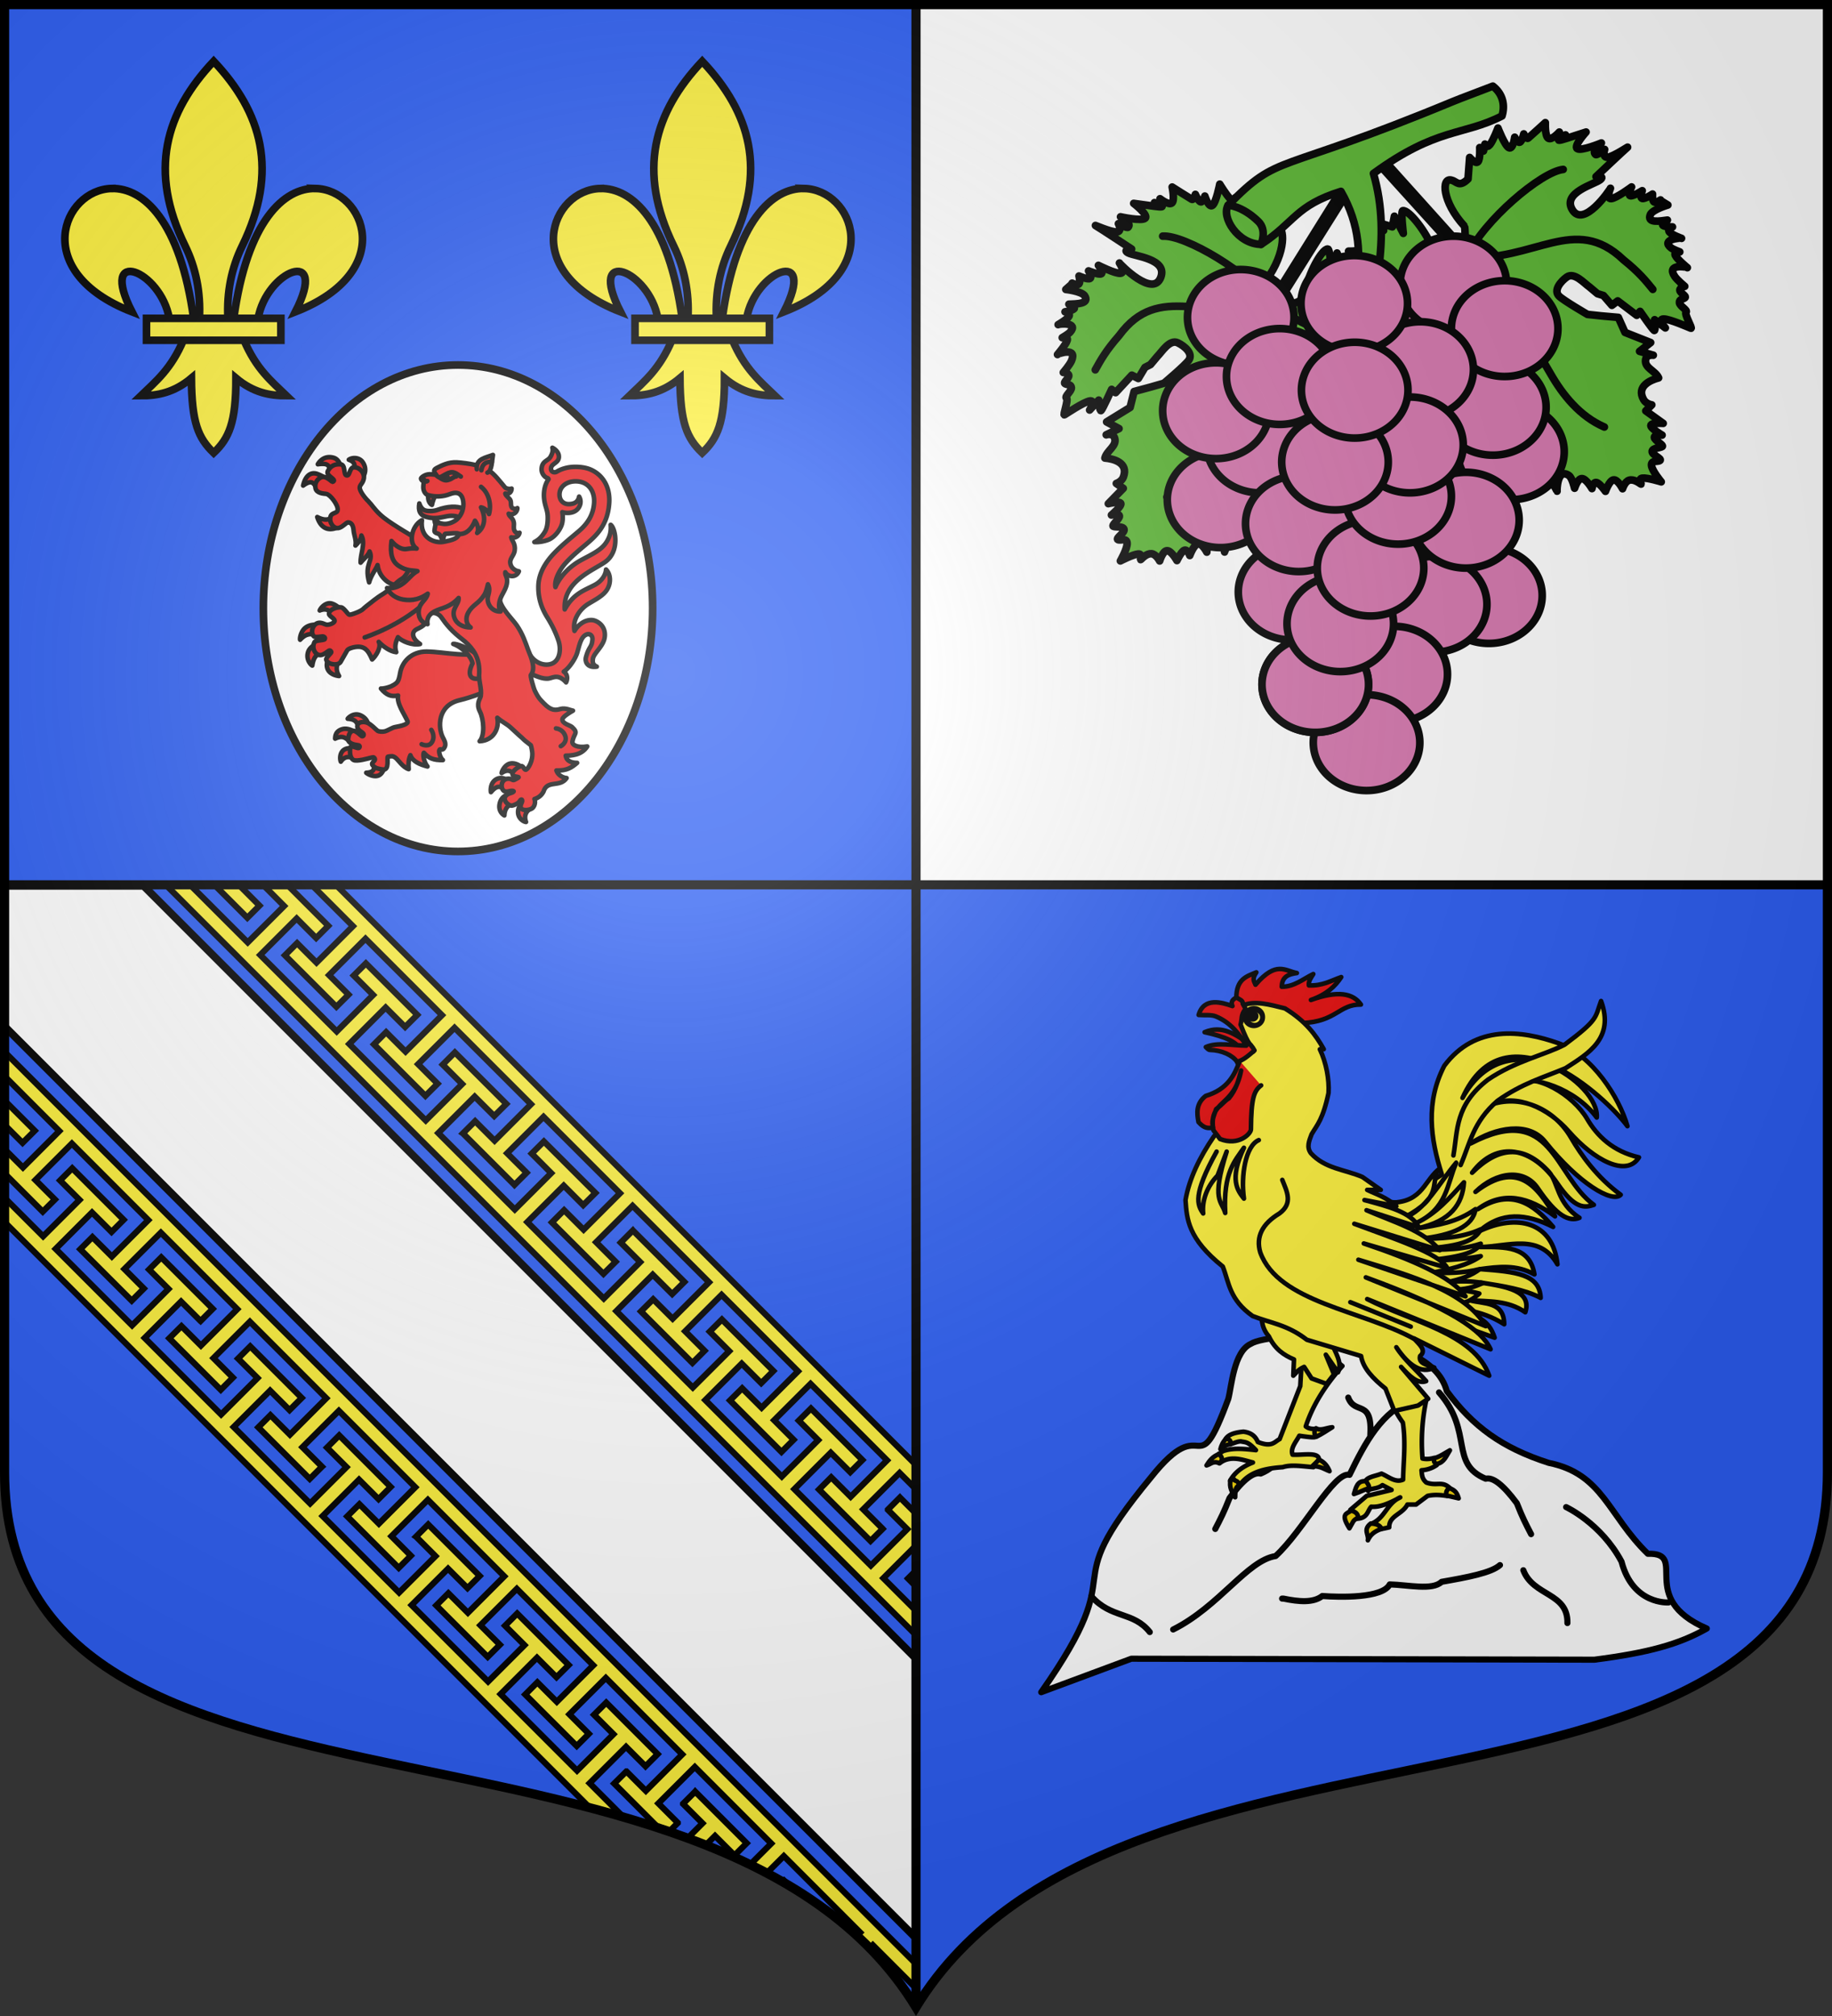 <svg xmlns="http://www.w3.org/2000/svg" xmlns:xlink="http://www.w3.org/1999/xlink" width="600" height="660"><rect width="100%" height="100%" fill="#333333" stroke="none"/><radialGradient id="c" cx="220" cy="220" r="405" gradientUnits="userSpaceOnUse"><stop offset="0" stop-color="#fff" stop-opacity=".31"/><stop offset=".19" stop-color="#fff" stop-opacity=".25"/><stop offset=".6" stop-color="#6b6b6b" stop-opacity=".125"/><stop offset="1" stop-opacity=".125"/></radialGradient><path fill="#2b5df2" d="M1.5 1.5V483c0 129.055 231.64 64.448 298.5 174 66.86-109.552 298.5-44.945 298.5-174V1.5z"/><path fill="#fff" d="M300 1.5v288.827h298.5V1.5z"/><path fill="#fff" stroke="#000" stroke-linecap="round" stroke-linejoin="round" stroke-width="2.5" d="M1.5 290v46.016l298.5 298.5v-91.52L47.004 290z"/><path fill="#fcef3c" stroke="#000" stroke-width="2" d="M54.621 290 300 535.303v-7.963l-10.691-10.684L300 505.961v-10.443l-5.25-5.247-.016-.017-3.966 3.992v.016l6.367 6.355-11.93 11.92-25.047-25.031 11.922-11.926 6.383 6.371 3.984-3.975-16.857-16.863-3.983 3.97 6.368 6.374-11.932 11.936-25.055-25.038 11.932-11.935 6.385 6.389 3.98-3.99-16.857-16.848-3.983 3.972 6.385 6.389-11.932 11.92-25.044-25.03 11.92-11.93 6.376 6.356 3.99-3.972-16.855-16.848-.01.01-.008-.01-3.965 3.975.008.008-.008.01 6.367 6.353-11.931 11.938-25.037-25.037 11.924-11.928 6.357 6.363.008-.008.025.026 3.983-3.99-16.873-16.848-3.985 3.97 6.383 6.389-11.931 11.92-25.053-25.037 11.922-11.928 6.384 6.361 3.993-3.97-16.868-16.858-3.974 3.99 6.369 6.366-11.932 11.918-25.054-25.04 11.916-11.935 6.383 6.371 3.984-3.97-16.842-16.85-3.982 3.973 6.367 6.37-11.93 11.938-25.055-25.037 11.932-11.937 6.383 6.388 3.982-3.988L94.416 290h-7.523l-.217.217 6.383 6.39-11.93 11.918L62.579 290zm15.924 0 2.035 2.037 8.428 8.434 3.984-3.992-6.367-6.372.107-.107zm31.84 0 13.209 13.209-11.932 11.936-6.367-6.372-3.983 3.973 16.858 16.848 3.982-3.973-6.382-6.389 11.931-11.92 25.053 25.04-11.93 11.935-6.367-6.371-3.984 3.99 16.841 16.848.008-.008.008.008 3.983-3.975-.016-.015-6.367-6.373 11.932-11.918 25.054 25.037-11.931 11.937-6.365-6.37-.018-.018-3.984 3.974.008.006-.008.008 16.857 16.848.016.017 3.984-3.99-6.387-6.37 11.924-11.929 25.047 25.03-11.922 11.927-6.36-6.365-.01.01-.025-.025-3.982 3.99 16.875 16.848 3.984-3.973-6.385-6.389 11.932-11.918 25.055 25.036-11.924 11.927-6.377-6.363-.01.008-.006-.006-3.984 3.97 16.857 16.868 3.982-3.99-6.367-6.373 11.932-11.938 25.037 25.04-11.93 11.935-6.367-6.371-3.982 3.972 16.855 16.864 3.985-3.99-6.385-6.39 11.931-11.917 25.055 25.039-11.93 11.935-6.367-6.373-3.984 3.99 16.857 16.848 3.983-3.97-.016-.018-6.36-6.363 11.925-11.928 5.369 5.365V479.6L110.336 290zM1.5 344.371v7.961l17.934 17.955L7.516 382.22 1.5 376.21v7.955l12.502 12.51 3.988-3.983-6.388-6.382 11.937-11.932 25.037 25.055-11.937 11.93-6.371-6.366-3.973 3.98 16.85 16.842 3.97-3.982-6.37-6.383L52.68 403.54l25.039 25.055L65.8 440.525l-6.365-6.369-3.99 3.975 16.857 16.867 3.97-3.992-6.36-6.385 11.927-11.924 25.037 25.055-11.92 11.932-6.389-6.385-3.97 3.984 16.847 16.875 3.99-3.982-.025-.026.01-.008-6.365-6.359 11.928-11.922 25.037 25.037-11.936 11.932-6.355-6.37-.01.01-.008-.007-3.975 3.963.01.01-.008.008 16.848 16.857 3.97-3.99-6.353-6.377 11.928-11.922 25.029 25.047-11.92 11.931-6.389-6.384-3.972 3.982 16.847 16.858 3.99-3.98-6.388-6.386 11.936-11.931 25.039 25.054-11.938 11.932-6.373-6.37-3.97 3.985 16.863 16.858 3.974-3.985-6.37-6.383 11.925-11.921 25.031 25.045-11.92 11.931-6.355-6.367h-.016l-3.992 3.965.018.017 14.564 14.575c1.143.377 2.292.749 3.426 1.138l2.83-2.838v-.017l-6.371-6.368 11.935-11.931 25.04 25.056-6.938 6.934c1.842.897 3.673 1.808 5.469 2.758l5.58-5.578 25.025 25.037-1.058 1.058a115 115 0 0 1 4.172 4.04l.998-.999L300 650.932v-7.97zm0 15.924v7.973l5.889 5.882 3.99-3.982-8.434-8.428zm22.154 22.178-3.972 3.98 6.37 6.367-11.935 11.932L1.5 392.137v7.95l191.684 191.749q5.56 1.467 11.029 3.064l-11.106-11.11 11.928-11.925 6.365 6.36.016.017 3.973-3.982-16.848-16.858-3.99 3.983 6.37 6.367-11.935 11.93-25.037-25.053 11.918-11.932 6.389 6.385 3.99-3.984-16.863-16.858-3.975 3.983 6.373 6.367-11.937 11.931-25.037-25.037 11.935-11.931 6.373 6.367 3.99-3.982-16.865-16.858-3.972 3.984.008.006-.008.008 6.363 6.377-11.928 11.924-25.037-25.054 11.92-11.93 6.389 6.385 3.972-3.985-16.85-16.875-3.988 3.983.026.025-.01.01 6.363 6.358-11.926 11.923-25.031-25.047 11.928-11.923 6.373 6.384 3.99-3.982-.018-.018-16.847-16.857-.008.008-.008-.006-3.974 3.984.017.016 6.371 6.367-11.935 11.932-25.037-25.057 11.916-11.932 6.373 6.37.017.015 3.973-3.982-.008-.01.008-.008-16.848-16.84-3.99 3.982 6.371 6.368-11.935 11.931-25.04-25.054 11.92-11.93 6.39 6.383 3.972-3.985zM300 514.15l-2.613 2.606.008.01-.008.01 2.613 2.611zm-72.334 72.395-3.973 3.982v.002l.018.016 6.371 6.367-4.865 4.863q2.994 1.106 5.933 2.278l3.028-3.026 6.379 6.375 3.992-3.98-16.867-16.877-.008.01zm29.158 29.162-.418.42q1.015.582 2.018 1.178z"/><ellipse cx="199.122" cy="-150" fill="#fff" stroke="#000" stroke-width="2.5" rx="79.628" ry="63.75" transform="rotate(90)"/><path d="M559 533.146c-23.192-10.02-5.638-24.885-19.317-24.468-13.01-12.59-14.692-26.184-32.439-29.758-15.388-4.95-24.83-11.923-33.422-23.514-5.597-21.39-57.783-19.609-64.145-15.462-5.61 2.508-6.324 14.029-7.388 18.006-10.93 29.525-7.25 2.93-25.325 25.704C343.884 523.585 372.305 509.43 341 554l29.512-10.964 151.67.317c17.69-2.285 27.722-5.036 36.818-10.207" style="fill:#fff;fill-rule:evenodd;stroke:#000;stroke-width:2;stroke-linecap:round;stroke-linejoin:round"/><path d="M428.17 454.15c-11.353 12.976-3.305 23.253-15.292 28.265-2.303-.59-5.626 1.858-10.194 8.015-1.84 4.67-2.832 6.579-4.673 10.125m43.55-43.02c2.22 5.902 8.016.199 7.22 12.553m64.142 23.305s11.455 5.3 18.145 17.85c3.717 14.238 15.412 13.368 15.412 13.368m-55.22-12.234c-2.824 2.56-10.766 4.02-19.116 5.484-3.03 2.896-10.881 1.005-16.99.844-2.334 4.595-16.415 4.225-22.089 3.796-2.905 2.281-7.59 1.91-12.743.844h-.425m79.008-9.28c3.264 8.572 14.656 7.264 14.443 17.295m-155.915-8.763c6.563 7.403 13.7 4.882 19.137 11.716m86.654-76.356c-10.698 3.984-16.092 14.29-21.239 24.89-4.987-1.348-15.25 18.426-24.212 26.577-9.292 1.432-18.434 16.476-33.557 24.046m87.079-77.622c11.354 12.976 3.306 23.252 15.292 28.264 2.303-.59 5.626 1.858 10.194 8.016 1.841 4.67 2.832 6.578 4.673 10.124" style="fill:#fff;fill-rule:evenodd;stroke:#000;stroke-width:2;stroke-linecap:round;stroke-linejoin:round"/><g stroke="#000" stroke-linecap="round" stroke-linejoin="round" stroke-width="1.506"><g fill-rule="evenodd"><path fill="#fcef3c" d="m464.061 452.517 4.65 4.729c-1.386 6.437-1.766 12.873-1.26 19.31 1.23.273 2.524.164 3.861-.207l.835 2.349c-1.324.92-2.925 1.563-5.012 1.72.164 1.34.013 2.68 1.576 4.02 3.468 1.305 5.202-.682 7.803 1.891l-1.025 2.522c-2.128-.336-4.256-.498-6.384 0l-3.783 2.837h-2.837c-1.688 3.282-6.047 3.601-5.99 7.488l-2.916.63-2.759-1.891c4.32-1.857 4.89-6.617 9.3-8.591-3.339 1.826-6.613 3.326-9.536 3.074-1.307 1.47-1.16 3.79-4.73 3.94l-2.127-2.916 5.36-4.57 8.196-1.971-2.995-1.577c-1.857 1.436-3.879.869-4.729 1.892l-.946-2.837c.277-1.785 3.394-1.992 5.36-2.838 2.335.981 4.567 3.092 7.093 1.97.145-6.224.921-12.342-.079-18.757a35 35 0 0 1-.93-1.345 30 30 0 0 1-1.276-2.123l-.789-6.779zm-36.097-11.98-.71 12.217-6.778 17.418c-1.764.9-2.467 2.79-7.172.946-.967-2.348-2.717-3.131-4.729-3.39-3.836.347-5.336 1.38-5.975 2.595l1.553 1.518c1.237-.245 2.364-.928 3.601-.92 1.472.376 2.123-.119 4.92 2.876-3.668-.39-7.387-.831-10.67.275-.483.163-1.046.772-1.524.913l.446 2.974c3.462-2.537 7.505-.926 10.757-.1-3.957 1.547-6.221 3.662-7.522 6.027l3.074 1.576c3.111-4.552 8.45-5.678 14.266-6.069 2.896-.933 6.607-.237 10.088 0l1.813-2.6c-.092-2.475-5.36-1.295-8.67-1.498-.815-2.076 1.088-4.151 2.218-6.227 8.148 1.215 4.721.141 5.246-2.247-1.058.02-2.126-.033-3.129-.826 2.495-7.56 6.84-13.98 12.059-19.862l-8.591-6.936z" transform="matrix(.996 0 0 .996 .303 2.846)"/><path fill="#fcef3c" d="M414.04 426.818c.703 3.195.06 6.39 2.899 9.586 2.038 4.303 5.031 6.221 8.248 7.58l-.223 5.35c1.05-.967 1.446-1.933 3.567-2.899l2.452 3.79 4.904 1.783 2.452-3.12-2.675-6.465 4.013 5.796c1.579-3.344-1.128-6.688-2.23-10.032M441.205 390.174c11.872.743 28.464 7.197 30.426-5.538l2.203-1.398c-3.842-11.927-5.387-23.855.789-35.782 10.167-13.642 25.502-11.67 37.516-7.409 11.146 3.954 20.03 17.843 22.699 27.27-7.165-9.74-40.358-40.24-54.225-9.3 14.695-26.521 45.201-4.534 44.136 6.463-7.158-9.655-20.952-13.886-27.428-11.665 7.505-3.159 19.68 4.25 24.283 12.13 3.253 5.568 8.466 10.655 17.017 12.618-4.07 6.685-14.876.811-22.96-8.42-7.116-8.125-17.442-12.47-25.242-9.065 9.916-3.092 20.515 1.774 25.848 10.972 3.441 5.935 8.665 13.18 16.364 18.809-2.718 2.858-13.854-3.7-24.853-17.457-5.395-6.748-16.353-4.761-24.486.59 26.8-13.976 27.328 10.588 40.511 20.177-3.055 1.026-6.245 1.41-12.011-7.061-8.117-11.925-19.894-14.438-28.027-3.5 8.481-8.37 16.748-9.61 25.222-.324 3.15 3.451 2.63 10.358 10.088 15.141-3.369 1.391-7.435-.457-13.727-9.753-4.432-6.548-13.653-5.447-20.48 1.24 13.776-10.616 20.236-1.983 26.167 8.04-8.649-6.474-17.149-8.476-25.378-2.364 11.054-6.982 18.266-1.735 24.748 5.832-8.9-4.488-17.056-5.06-24.275 1.419 12.296-5.844 24.25-3.136 25.693 10.876-5.951-10.356-16.316-5.818-25.378-5.674 8.041-.03 16.312-.39 17.812 8.984-5.937-3.308-11.875-2.53-17.812-1.733 11.896.891 19.546 1.692 19.861 9.457-5.196-2.779-12.458-3.905-19.704-5.044 8.41 1.361 16.91 2.673 14.66 9.773-5.793-4.027-12.095-3.483-18.285-3.94 4.773 1.307 11.277.306 11.35 7.881-3.941-2.511-7.882-3.813-11.823-4.571 2.897 2.965 6.559 2.486 8.67 8.985l-13.241-4.73z" transform="matrix(.996 0 0 .996 .303 2.846)"/><path fill="#e20909" d="m408.3 327.227-2.062-2.007c-.016-6.336 3.434-7.16 6.577-8.47-1.597 2.322-.639 3.002-.28 4.068 6.82-7.987 9.74-4.541 13.6-3.846-2.556.378-4.887 1.035-4.96 4.514 4.11 0 7.013-2.566 10.365-4.18-.7 1.173-1.643 2.264-1.449 3.734 4.502.203 7.3-1.582 10.645-2.73-1.996 3.04-4.843 5.739-9.976 7.523 8.847-3.202 13.892-2.221 16.44 1.505-7.236-.107-8.053 5.635-19.282 6.075z" transform="matrix(.996 0 0 .996 .303 2.846)"/><path fill="#fcef3c" d="M454.919 392.38c12.138.871 12.71-6.477 17.654-10.718-2.565 5.013 1.497 8.9-11.034 15.605 6.497-1.877 11.474-11.358 17.024-17.97-3.132 7.1-2.874 15.243-13.556 20.02 7.1-3.214 11.397-8.53 16.078-13.557-.48 7.168-4.333 12.784-15.29 15.133 6.565-.996 13.124-2.024 19.074-6.305-.767 5.564-7.383 8.62-18.443 9.773 6.79-.143 13.59-.151 20.176-3.153-2.597 5.712-13.455 5.917-23.329 6.778 7.777-.29 15.553.55 23.33-2.049-1.993 3.855-10.496 4.672-18.601 5.675 6.019-.223 11.973-.34 18.6-1.577-4.288 3.015-10.241 4.366-16.393 5.518 5.36.034 10.719.133 16.078-1.261-2.51 2.001-6.317 3.463-11.35 4.413q6.858-.867 12.454.158c-2.24.909-4.076 1.904-9.143 2.207 2.781.266 5.515.58 7.882 1.26-2.012 1.681-3.908 3.423-8.985 3.469l-12.61-5.833z" transform="matrix(.996 0 0 .996 .303 2.846)"/><path fill="#fcef3c" d="M408.468 327.617c3.851-1.665 8.723-.268 13.742.984 6.88 4.246 10.084 8.625 12.772 13.402l-1.286.036c2.113 4.384 3.112 9.95 2.86 14.335-1.858 8.787-3.715 10.427-5.573 13.598-.758 2.08-1.76 4.162-.223 6.242 4.648 5.1 11.24 5.34 16.942 7.803l6.02 4.235h-4.46c3.106 1.512 5.938 2.208 9.586 5.35l-10.477-2.006c7.576 2.066 15.45 3.967 17.834 8.917l-17.165-5.573c8.691 3.829 18.694 6.565 24.076 13.152l-28.089-8.694c12.879 4.83 27.861 9.66 30.54 14.49l-27.419-8.025c15.812 5.305 28.853 10.902 33.439 17.388l-35.222-12.038c17.275 5.262 35.03 10.232 41.91 21.847l-39.458-16.05c28.185 10.239 38.288 17.534 41.018 23.63l-40.572-16.497c14.666 7.536 35.11 11.22 40.126 25.19l-24.745-12.26c1.624 1.932 4.315 3.864 2.007 5.796-.623 2.573 2.532 2.879 4.681 3.79-4.161 2.166-8.322-.538-12.484-6.688 2.335 3.819 6.52 7.432 9.809 11.146-2.75 1.07-5.499-1.665-8.248-4.682l8.917 10.478-3.344 2.229-7.802 1.783-2.898-7.356c-4.147-3.322-7.424-6.788-8.026-10.7l-17.834-5.35c-6.418-4.972-11.946-5.488-17.834-7.803-7.645-5.424-7.7-10.849-9.808-16.273-11.464-9.224-11.812-15.522-12.261-21.847 1.232-6.985 4.567-13.97 9.363-20.955 5.393-5.145 8.8-11.426 10.031-18.948l-2.452-5.574c.646-2.192.854-4.799 5.35-3.343-5.46-5.517-6.346-9.625-3.343-15.16" transform="matrix(.996 0 0 .996 .303 2.846)"/><path fill="#e20909" d="M395.807 336.422c5.796-2.433 10.148.665 15.122 4.194l-3.3 2.032c-.56-2.891-5.182-4.802-11.822-6.226" transform="matrix(.996 0 0 .996 .303 2.846)"/></g><path fill="none" d="M402.191 370.391c3.599.341 6.09-.796 6.542-4.65M414.801 331.575a2.562 2.483 0 1 1-5.123 0 2.562 2.483 0 1 1 5.123 0" transform="matrix(.996 0 0 .996 .303 2.846)"/><path fill="#e20909" fill-rule="evenodd" d="M407.365 345.86c-1.75 4.711-3.998 9.33-11.2 11.504-3.225 2.522-2.94 5.629-2.374 8.601 2.012 2.251 3.18 2 4.83 1.84-.606-2.134.078-3.514.966-6.08 2.492-1.952 2.639-2.604 4.2-3.568 2.438-2.971 3.186-5.969 4.012-9.14-2.274 12.309-10.855 9.506-9.1 19.631l2.19 2.885c6.128 2.396 10.088-1.733 10.148-3.135.084-10.261.961-12.67 3.344-14.49" transform="matrix(.996 0 0 .996 .303 2.846)"/><path fill="none" d="M414.943 331.456a2.94 2.82 0 1 1-5.878 0 2.94 2.82 0 1 1 5.878 0" transform="matrix(.996 0 0 .996 .303 2.846)"/><path d="M412.767 331.102a1.15 1.104 0 1 1-2.302 0 1.15 1.104 0 1 1 2.302 0" transform="matrix(.996 0 0 .996 .303 2.846)"/><path fill="#e20909" fill-rule="evenodd" d="M393.837 330.747c2.17.179 4.08-.154 5.642.481 4.921 2.004 7.785 5.904 10.042 9.607-4.52-.02-9.551-1.195-13.32.473.415.37.801.926 1.344.938 3.89.091 7.403 1.719 8.916 3.873 1.918-.365 3.612-1.87 5.74-3.707-1.524-2.838-1.505-.53-4.572-8.512.552-1.708-.024-3.134 1.655-5.123l-.945-1.734c.204-.988-1.149-1.457-2.128-2.05-.925.631-1.966 1.189-1.261 2.838-3.402-1.19-9.373-3.045-11.113 2.916" transform="matrix(.996 0 0 .996 .303 2.846)"/><path fill="#f2d207" fill-rule="evenodd" d="M471.11 476.53c.239.628-.194 1.423 1.114 1.783 2.335-.434 3.044-2.594 4.235-4.458-1.713.927-3.1 2.016-5.35 2.675m5.089 9.72c2.165.717 2.669 1.831 3.152 3.39l-4.098-.947c.04-.722-.28-1.325.946-2.443m-25.773 11.665c-2.67 2.068-.512 3.635-.946 5.517.827-1.767 1.987-2.856 4.493-3.783-.554-1.295-1.954-1.694-3.547-1.734m-6.384-4.256c-1.58 1.12-3.642 1.019-.63 5.832 1.444-2.374.998-2.468 2.916-3.546-.13-1.394-1.115-1.933-2.286-2.286m4.887-9.616c-2.993-.452-3.412 2.287-4.02 4.178 2.573-.841 3.261-1.445 4.808-1.813.493-.637-.291-1.53-.788-2.365" transform="matrix(.996 0 0 .996 .303 2.846)"/><path fill="#fcef3c" fill-rule="evenodd" d="M477.618 376.933c1.439-8.204.479-16.527 11.349-24.906 8.965-6.118 18.981-8.205 25.221-11.507 11.273-8.396 9.957-8.862 11.98-14.344 4.474 12.192-4.139 17.235-11.665 22.068-7.352 3.11-14.2 4.925-22.383 10.719-8.146 7.04-9.03 14.082-12.138 21.123" transform="matrix(.996 0 0 .996 .303 2.846)"/><path fill="#f2d207" fill-rule="evenodd" d="M433.435 476.92c1.946.91 2.836 2.29 3.455 3.79-1.724-.625-2.701-1.582-5.628-1.672zm-29.092 6.688c.465.005 1.269-.554 1.338.111.53.24 1.419.377 1.393 1.728-1.352.548-1.146 2.308-1.226 3.845-1.009-1.664-2.085-3.298-1.505-5.684m28.089-16.998c-.796 1.095-.574 1.987.111 2.787 1.735-.853 3.502-2.02 5.24-3.121-1.787.123-3.84 1.31-5.351.334m-29.593 3.455c1.062.099 1.72.556 1.449 1.84-1.096-.015-2.192.691-3.288 1.56.299-1.196.8-2.352 1.839-3.4m-2.285 5.016c-2.105.789-3.194 2.212-4.124 3.734 1.352-.32 2.24-1.705 4.235-.669 1.104-1.136 1.162-1.78-.111-3.065" transform="matrix(.996 0 0 .996 .303 2.846)"/><path fill="none" d="m463.588 433.207-19.861-8.039m-43.98-49.496c-7.938 14.323-6.355 17.538-4.413 20.334-.457-4.254 1.3-8.957 4.729-12.453l2.995-7.881c-5.166 16.252-1.602 16.107-.473 20.177-.694-13.284 3.19-17.134 6.148-21.438-4.989 10.535-2.03 14.083 0 16.709-1.044-7.453.478-17.324 4.886-19.231m7.724 13.083c1.495 3.799 3.643 7.641-.946 11.034q-8.512 5.123-6.305 12.768c5.964 16.553 33.756 19.074 50.757 28.532" transform="matrix(.996 0 0 .996 .303 2.846)"/></g><g stroke="#000" stroke-linecap="round" stroke-linejoin="round" stroke-width="2.481"><path fill="#5ab532" fill-rule="evenodd" d="m440.1 60.645-24.137 38.683s-1.207-7.635-1.02-7.925c5.834-9.065 4.721-17.261 1.436-15.404-1.443.623-1.87 2.803-5.23.487l-1.734-6.796s-1.433 2.516-2.38 1.867c-.948-.649-1.41-4.463-1.41-4.463l-.992 1.319-.868-2.135s-.283 1.561-1.55.462-3.519-4.856-3.519-4.856-1.15 5.91-2.36 6.878c-1.212.969-2.485-3.003-2.485-3.003s-.553 2.017-1.324 1.88c-.77-.137-1.759-2.429-1.759-2.429s-.511 1.947-1.158 1.6c-.646-.348-6.374-3.987-6.374-3.987s.924 4.202-.064 5.152c-.987.95-3.886-1.35-3.886-1.35s1.158 1.734.707 2.046c-.451.313-2.511-.795-2.511-.795s5.83 2.026-.258 1.157-6.494-.902-6.494-.902 4.833 3.713 3.762 4.804c-1.07 1.09-8.044-.44-8.044-.44s3.798 1.95 2.48 3.371c-.403.434-3.158-1.143-3.158-1.143s1.331 2.522-.52 2.683c-1.852.16-7.857-2.561-6.887-2.04.97.522 11.697 7.592 11.697 7.592s-3.088.166-1.153 1.232c2.065 1.138 12.875 1.91 10.63 7.944-2.512 6.752-13.147-4.128-13.436-4.639 0 0 2.076 3.155.366 3.346-1.71.19-7.205-2.582-7.205-2.582s1.74 2.28.942 2.73-4.136-.93-4.136-.93 1.236 2.055.458 2.47-3.568-.81-3.568-.81.525 1.996-.031 2.577c-.556.58-2.193-.254-2.193-.254l.162.087-2.22 1.954s4.77.516 6.053 1.948c1.971 2.842-2.805 2.74-5.054 2.849 0 0 2.266.85 1.69 1.465s-2.94 1.01-2.94 1.01 1.845.392 1.283 1.432c-.561 1.041-3.53 2.73-3.53 2.73.46-.329 6.808-.821 3.873 2.456-.55.615-2.542 1.78-2.542 1.78s1.998-.499 1.615.87c-.382 1.368-3.146 4.603-3.146 4.603.286-.36 6.55-2.52 4.528 2.067-.592 1.342-2.648 3.76-2.648 3.76s1.626.042 1.777.957-1.98 2.269-1.171 2.703c.807.435 1.91.102 2.017 1.271.107 1.17-2.312 2.83-1.587 3.406.725.575-1.29 5.788-.635 5.4.655-.389 6.148-4.1 8.186-4.485 2.037-.385-.036 2.944-.036 2.944l2.967-3.219s.278 3.854.771 3.38c.494-.476 3.418-6.866 3.418-6.866l1.288 1.063 5.274-5.681 2.106 1.087 2.153-3.61 1.806-.928 2.222-2.646c1.368-1.327 3.967-5.697 6.652-4.41 2.192 1.05 5.073 3.456 3.57 5.639-1.118 1.624-8.069 7.48-8.069 7.48l-4.33 1.246-5.373 1.448-1.3 5.184-7.632 4.692 4.04 2.174-4.173 2.014s2.179-.757 2.751 1.11c.782 2.551-2.548 3.954-3.169 6.444 2.643.213 7.749 1.402 6.006 6.152-.561 1.531-2.302 2.095-2.302 2.095l2.257 1.585-4.858 4.98s3.813-.958 4.066-.035-3.054 3.727-3.054 3.727 2.447-.628 2.598.287c.152.915-2.64 3.025-1.993 3.373s3.112-.131 3.485.95-2.8 2.937-1.993 3.372c.808.434 2.794-.673 2.996 1.056s-2.186 5.862-2.186 5.862 4.132-2.129 5.8-2.25c1.669-.12.38 2.242.873 1.767.494-.475 1.915-1.98 3.438-1.854s2.654 2.355 2.654 2.355.996-3.307 2.4-3.34c1.402-.032 3.213 3.211 3.213 3.211s1.357-2.927 2.399-3.339c1.041-.411 1.768 1.693 1.768 1.693s1.262-3.488 2.648-3.76c1.385-.274 2.894 2.668 2.894 2.668s.158-3.482 1.111-4.402c3.35-3.237 4.722 4.262 4.663 4.36 0 0 1.737-5.732 2.772-7.212s.784 2.366 1.366 1.29c.582-1.075.526-5.073.963-5.593 2.87-3.414 5.582 4.123 5.491 4.276 0 0 5.905-5.554 7.076-6.544s2.179 1.358 2.179 1.358-.55-3.213.045-3.68 2.733 2.582 2.336 1.813c-.397-.77.499-6.587.592-7.555l1.084-4.333-3.945-5.106 1.729-8.631c-.97-3.217-2.491-8.662.368-9.631 7.007-2.378 8.601 5.255 5.542 10.39l-.384 6.105 1.829 3.392s-.107-.057.47 1.04c.575 1.097 1.834 3.348 1.834 3.348s2.058-2.04 2.372-1.13 1.444 4.943 2.53 5.806c1.088.863 1.421-3.125 1.818-2.355.398.77 2.872 4.509 2.872 4.509s.378-4.242 2.05-1.305c1.67 2.937 3.845 4.662 3.845 4.662s-.671-3.278-.186-4.73 2.127-1.077 2.127-1.077-1.165-2.804-.36-3.714c.803-.91 3.576.073 3.576.073s-1.527-3.09-.762-4.115c.764-1.023 4.21 1.525 3.821.02-.388-1.506-2.651-4.252-1.39-5.935s7.079-.45 6.433-.797c-.647-.348-1.224-1.353-1.113-2.08s2.201-.483 1.555-.83c-.646-.348-2.594-.656-2.423-1.305s3.105-1.292 3.105-1.292-3.269-1.945-1.994-3.11c1.274-1.167 7.093-1.554 7.093-1.554s-2.918-2.45-3.287-3.807c-.37-1.356 2.455-1.271 1.809-1.62l-2.262-1.216s2.376-1.5 1.162-1.968c-2.589.869-16.568-1.741-14.355-5.707 1.865-3.343 15.417 2.47 14.871 3.392 0 0-2.506-1.164-1.039-1.485 1.468-.321 10.657-.377 10.657-.377s-5.818-2.946-7.344-4.508 1.887-1.392 1.24-1.74c-.645-.347-3.81-.847-3.96-1.946s3.364-2.45 3.364-2.45l-4.947-.995s4.263-2.891 3.132-3.5-5.753.007-7.144-.882c-1.392-.888 2.708-2.061 1.577-2.67-1.13-.608-4.375-1.243-4.375-1.243s6.207-2.216 4.753-2.999-6.795-2.916-6.795-2.916 1.957-.428 1.31-.776c-.645-.348-3.812-.755-3.812-.755l2.312-2.831s-4.178.88-5.853-.186c-3.525-2.244 1.457-6.069 1.457-6.069l-5.14 1.493-2.848.134.599-2.455-3.6 1.767-1.26-3.272-1.876 5.984s-.376-7.264-1.124-7.28c-1.925-.043-6.354 7.947-7.57 14.5-.856 4.614-8.657 3.119-8.657 3.119l24.713-39.299-2.188-.622h0z" transform="matrix(1.008 0 0 1.008 -2.402 -2.092)"/><path fill="#5ab532" fill-rule="evenodd" d="m448.097 49.636 30.488 33.904s-.137-7.729-.372-7.983c-7.32-7.914-7.647-16.177-4.09-14.92 1.53.363 2.329 2.436 5.237-.429l.527-6.994s1.848 2.23 2.669 1.426c.82-.804.612-4.64.612-4.64l1.206 1.126.484-2.252s.55 1.488 1.608.186c1.057-1.302 2.62-5.394 2.62-5.394s2.16 5.62 3.52 6.364c1.362.743 1.925-3.39 1.925-3.39s.895 1.891 1.63 1.622c.736-.268 1.311-2.697 1.311-2.697s.842 1.829 1.418 1.374 5.586-5.033 5.586-5.033-.18 4.299.957 5.063 3.592-2.005 3.592-2.005-.839 1.909-.34 2.139 2.335-1.22 2.335-1.22-5.39 3.008.455 1.095c5.844-1.912 6.238-2.016 6.238-2.016s-4.115 4.496-2.871 5.384c1.243.889 7.846-1.83 7.846-1.83s-3.401 2.58-1.857 3.75c.472.358 2.911-1.674 2.911-1.674s-.873 2.715.979 2.552 7.292-3.886 6.428-3.204-10.201 9.508-10.201 9.508 3.069-.373 1.35 1.012c-1.837 1.48-12.349 4.118-9.09 9.67 3.646 6.213 12.23-6.348 12.426-6.901 0 0-1.496 3.466.22 3.358 1.718-.11 6.648-3.794 6.648-3.794s-1.318 2.548-.454 2.852c.865.305 3.912-1.633 3.912-1.633s-.86 2.237-.022 2.51c.837.274 3.373-1.415 3.373-1.415s-.17 2.056.478 2.531c.649.475 2.115-.63 2.115-.63l-.144.113 2.525 1.539s-4.607 1.336-5.622 2.97c-1.448 3.14 3.238 2.21 5.472 1.928 0 0-2.084 1.23-1.41 1.736s3.071.485 3.071.485-1.75.705-1.015 1.632c.733.928 3.95 2.077 3.95 2.077-.51-.245-6.847.372-3.388 3.09.65.51 2.813 1.311 2.813 1.311s-2.054-.144-1.44 1.137c.615 1.281 3.898 3.988 3.898 3.988-.344-.305-6.889-1.345-4.1 2.821.816 1.22 3.26 3.244 3.26 3.244s-1.593.323-1.583 1.25c.01.928 2.343 1.89 1.623 2.46-.72.568-1.863.43-1.766 1.601.097 1.17 2.768 2.386 2.154 3.079-.614.692 2.276 5.475 1.563 5.207-.712-.269-6.767-2.97-8.84-2.995-2.074-.025.547 2.893.547 2.893l-3.481-2.655s.395 3.844-.173 3.462-4.558-6.168-4.558-6.168l-1.084 1.271-6.18-4.679-1.886 1.436-2.747-3.181-1.94-.6-2.647-2.22c-1.578-1.07-4.896-4.922-7.317-3.188-1.976 1.414-4.396 4.284-2.537 6.173 1.383 1.405 9.246 5.965 9.246 5.965l4.48.475 5.544.494 2.18 4.878 8.33 3.296-3.6 2.842 4.458 1.26s-2.277-.367-2.516 1.571c-.327 2.648 3.196 3.45 4.24 5.796-2.566.668-7.388 2.726-4.847 7.101.819 1.41 2.631 1.663 2.631 1.663l-1.947 1.953 5.649 4.06s-3.922-.28-4.01.672c-.09.953 3.655 3.14 3.655 3.14s-2.52-.193-2.51.735 3.125 2.52 2.549 2.975-3.087.411-3.267 1.54 3.268 2.407 2.548 2.975-2.867-.177-2.767 1.561 3.171 5.393 3.171 5.393-4.44-1.379-6.103-1.208c-1.664.171.016 2.273-.553 1.891s-2.23-1.617-3.708-1.229-2.205 2.78-2.205 2.78-1.555-3.084-2.942-2.872-2.607 3.72-2.607 3.72-1.845-2.647-2.942-2.872c-1.098-.224-1.448 1.974-1.448 1.974s-1.848-3.216-3.26-3.244c-1.413-.028-2.388 3.131-2.388 3.131s-.76-3.401-1.858-4.142c-3.86-2.606-3.91 5.017-3.835 5.104 0 0-2.706-5.344-3.982-6.622s-.361 2.467-1.121 1.509-1.4-4.905-1.92-5.341c-3.418-2.864-4.781 5.03-4.665 5.164 0 0-6.78-4.444-8.105-5.216s-1.91 1.716-1.91 1.716-.017-3.26-.684-3.617c-.667-.356-2.243 3.018-1.985 2.191.257-.826-1.635-6.4-1.895-7.337l-1.82-4.079 3-5.713-3.203-8.2c.396-3.336.95-8.962-2.034-9.42-7.314-1.125-7.559 6.669-3.654 11.195l1.438 5.944-1.212 3.658s.095-.074-.281 1.107c-.377 1.18-1.226 3.615-1.226 3.615s-2.381-1.652-2.532-.702-.564 5.12-1.484 6.159c-.921 1.038-1.942-2.831-2.2-2.004-.257.826-2.045 4.939-2.045 4.939s-1.108-4.112-2.244-.93-2.978 5.26-2.978 5.26.092-3.345-.638-4.69-2.282-.693-2.282-.693.66-2.963-.29-3.72c-.95-.756-3.51.694-3.51.694s.968-3.31.037-4.185-3.88 2.233-3.76.683 1.873-4.647.34-6.086c-1.534-1.438-7.05.787-6.475.332s.97-1.545.735-2.242-2.252-.093-1.676-.548c.576-.454 2.441-1.095 2.16-1.705s-3.282-.733-3.282-.733 2.881-2.483 1.424-3.41c-1.458-.927-7.256-.298-7.256-.298s2.448-2.92 2.577-4.32c.128-1.4-2.639-.826-2.063-1.28l2.016-1.592s-2.6-1.064-1.486-1.735c2.7.405 16.014-4.592 13.146-8.114-2.417-2.968-14.754 5.11-14.056 5.923 0 0 2.266-1.58.765-1.643-1.501-.061-10.56 1.48-10.56 1.48s5.218-3.912 6.45-5.715c1.23-1.803-2.1-1.043-1.525-1.498s3.606-1.496 3.562-2.604-3.738-1.828-3.738-1.828l4.7-1.84s-4.7-2.107-3.693-2.903 5.667-.993 6.883-2.11c1.217-1.115-3.025-1.559-2.017-2.355 1.008-.795 4.093-1.984 4.093-1.984s-6.497-1.105-5.201-2.128 6.184-4.051 6.184-4.051-2.001-.083-1.425-.537c.576-.455 3.623-1.406 3.623-1.406l-2.767-2.386s4.267.14 5.73-1.2c3.083-2.821-2.488-5.723-2.488-5.723l5.322.577 2.828-.362-1.017-2.314 3.852 1.115.673-3.44 2.886 5.566s-.89-7.218-.156-7.365c1.887-.376 7.637 6.723 9.972 12.965 1.645 4.396 9.068 1.569 9.068 1.569l-31.162-34.411z" transform="matrix(1.008 0 0 1.008 -2.402 -2.092)"/><path fill="none" d="M479.123 85.33c5.184-11.516 24.034-27.502 31.163-28.225M477.81 85.708c23.237 1.5 36.161-14.441 52.05.748 5.033 4.034 7.267 6.811 9.534 9.603m-16.269 44.469.532.238c-7.964-3.451-13.543-10.404-17.554-17.437-8.081-14.169-16.972-26.907-28.016-38.827-3.282 22.723-17.827 27.326-19.143 36.525-1.258 8.789-.595 17.718 1.658 23.727M415.742 101.165c-7.106-10.441-28.445-22.91-35.592-22.385m36.951 22.529c-22.623 5.512-38.12-7.943-51.128 9.775-4.257 4.847-5.974 7.97-7.723 11.113" transform="matrix(1.008 0 0 1.008 -2.402 -2.092)"/><path fill="#5ab532" fill-rule="evenodd" d="M448.633 58.42c6.172 21.302-.367 40.954-3.71 61.02l-12.404 12.215c7.338-26.12 18.025-45.703 5.548-67.418-14.77 4.614-15.03 10.076-25.954 17.209-7.56-.094-13.012-8.87-10.695-12.714 17-17.29 14.49-9.445 72.766-33.58 3.23-1.337 8.511-3.25 13.246-5.1 3.308 2.572 4.009 6.237 2.974 9.683-12.699 6.498-21.09 3.612-41.772 18.685z" transform="matrix(1.008 0 0 1.008 -2.402 -2.092)"/><path fill="none" d="M477.782 86.059c-4.899 4.853-9.617 9.088-13.203 9.435-13.307 3.64-22.85 9.504-24.693 10.928M381.995 163.164l-.483.328c7.244-4.782 11.53-12.598 14.26-20.221 5.498-15.357 12.04-29.445 20.847-43.102 7.178 21.808 22.302 23.815 25.196 32.645 2.765 8.438 3.663 17.347 2.487 23.655" transform="matrix(1.008 0 0 1.008 -2.402 -2.092)"/><path fill="none" d="M417.189 101.65c5.667 3.929 11.05 7.28 14.64 6.998 13.738 1.275 24.154 5.392 26.217 6.475" transform="matrix(1.008 0 0 1.008 -2.402 -2.092)"/><g fill="#d576ad" fill-rule="evenodd"><path d="M487.966 163.606a17.31 15.56 0 0 1-11.12-19.598 17.31 15.56 0 0 1 21.798-10.005 17.31 15.56 0 0 1 11.137 19.59 17.31 15.56 0 0 1-21.787 10.021" transform="matrix(1.008 0 0 1.008 -2.402 -2.092)"/><path d="M482.076 149.15a17.31 15.56 0 0 1-11.12-19.599 17.31 15.56 0 0 1 21.798-10.004 17.31 15.56 0 0 1 11.138 19.59 17.31 15.56 0 0 1-21.787 10.02M448.746 121.374a17.31 15.56 0 0 1-11.12-19.598 17.31 15.56 0 0 1 21.798-10.004 17.31 15.56 0 0 1 11.137 19.59 17.31 15.56 0 0 1-21.787 10.02M400.173 119.969a17.31 15.56 0 0 1-11.12-19.599 17.31 15.56 0 0 1 21.797-10.004 17.31 15.56 0 0 1 11.138 19.59 17.31 15.56 0 0 1-21.787 10.02" transform="matrix(1.008 0 0 1.008 -2.402 -2.092)"/><path d="M469.26 109.143a17.31 15.56 0 0 1-11.12-19.598 17.31 15.56 0 0 1 21.797-10.005 17.31 15.56 0 0 1 11.138 19.59 17.31 15.56 0 0 1-21.787 10.021" transform="matrix(1.008 0 0 1.008 -2.402 -2.092)"/><path d="M485.925 123.6A17.31 15.56 0 0 1 474.805 104a17.31 15.56 0 0 1 21.797-10.004 17.31 15.56 0 0 1 11.138 19.59 17.31 15.56 0 0 1-21.787 10.02M393.614 179.167a17.31 15.56 0 0 1-11.12-19.598 17.31 15.56 0 0 1 21.797-10.005 17.31 15.56 0 0 1 11.138 19.59 17.31 15.56 0 0 1-21.787 10.021" transform="matrix(1.008 0 0 1.008 -2.402 -2.092)"/><path d="M406.43 161.38a17.31 15.56 0 0 1-11.12-19.598 17.31 15.56 0 0 1 21.798-10.004 17.31 15.56 0 0 1 11.138 19.59 17.31 15.56 0 0 1-21.787 10.02" transform="matrix(1.008 0 0 1.008 -2.402 -2.092)"/><path d="M392.108 150.27a17.31 15.56 0 0 1-11.12-19.598 17.31 15.56 0 0 1 21.797-10.004 17.31 15.56 0 0 1 11.138 19.59 17.31 15.56 0 0 1-21.787 10.02M458.468 136.935a17.31 15.56 0 0 1-11.12-19.598 17.31 15.56 0 0 1 21.797-10.005 17.31 15.56 0 0 1 11.138 19.59 17.31 15.56 0 0 1-21.787 10.021" transform="matrix(1.008 0 0 1.008 -2.402 -2.092)"/><path d="M412.84 139.16a17.31 15.56 0 0 1-11.12-19.598 17.31 15.56 0 0 1 21.796-10.004 17.31 15.56 0 0 1 11.138 19.59 17.31 15.56 0 0 1-21.787 10.02M437.05 115.435a17.31 15.56 0 0 1-11.12-19.599 17.31 15.56 0 0 1 21.798-10.004 17.31 15.56 0 0 1 11.138 19.59 17.31 15.56 0 0 1-21.787 10.02M480.805 210.289a17.31 15.56 0 0 1-11.12-19.599 17.31 15.56 0 0 1 21.797-10.004 17.31 15.56 0 0 1 11.138 19.59 17.31 15.56 0 0 1-21.787 10.02" transform="matrix(1.008 0 0 1.008 -2.402 -2.092)"/><path d="M462.851 213.15a17.31 15.56 0 0 1-11.12-19.598 17.31 15.56 0 0 1 21.798-10.005 17.31 15.56 0 0 1 11.138 19.59 17.31 15.56 0 0 1-21.788 10.02" transform="matrix(1.008 0 0 1.008 -2.402 -2.092)"/><path d="M473.326 185.827a17.31 15.56 0 0 1-11.12-19.599 17.31 15.56 0 0 1 21.797-10.004 17.31 15.56 0 0 1 11.138 19.59 17.31 15.56 0 0 1-21.787 10.02M416.687 209.168a17.31 15.56 0 0 1-11.12-19.599 17.31 15.56 0 0 1 21.798-10.004 17.31 15.56 0 0 1 11.138 19.59 17.31 15.56 0 0 1-21.787 10.02" transform="matrix(1.008 0 0 1.008 -2.402 -2.092)"/><path d="M419.03 186.948a17.31 15.56 0 0 1-11.12-19.599 17.31 15.56 0 0 1 21.797-10.004 17.31 15.56 0 0 1 11.138 19.59 17.31 15.56 0 0 1-21.787 10.02M450.035 235.856a17.31 15.56 0 0 1-11.12-19.599 17.31 15.56 0 0 1 21.797-10.004 17.31 15.56 0 0 1 11.138 19.59 17.31 15.56 0 0 1-21.787 10.02" transform="matrix(1.008 0 0 1.008 -2.402 -2.092)"/><path d="M441.05 258.076a17.31 15.56 0 0 1-11.12-19.599 17.31 15.56 0 0 1 21.797-10.004 17.31 15.56 0 0 1 11.138 19.59 17.31 15.56 0 0 1-21.788 10.02" transform="matrix(1.008 0 0 1.008 -2.402 -2.092)"/><path d="M424.384 239.185a17.31 15.56 0 0 1-11.12-19.598 17.31 15.56 0 0 1 21.798-10.005 17.31 15.56 0 0 1 11.138 19.59 17.31 15.56 0 0 1-21.788 10.021" transform="matrix(1.008 0 0 1.008 -2.402 -2.092)"/><path d="M424.384 239.185a17.31 15.56 0 0 1-11.12-19.598 17.31 15.56 0 0 1 21.798-10.005 17.31 15.56 0 0 1 11.138 19.59 17.31 15.56 0 0 1-21.788 10.021" transform="matrix(1.008 0 0 1.008 -2.402 -2.092)"/><path d="M432.516 219.441a17.31 15.56 0 0 1-11.12-19.598 17.31 15.56 0 0 1 21.797-10.005 17.31 15.56 0 0 1 11.138 19.59 17.31 15.56 0 0 1-21.787 10.021" transform="matrix(1.008 0 0 1.008 -2.402 -2.092)"/><path d="M442.338 201.387a17.31 15.56 0 0 1-11.12-19.598 17.31 15.56 0 0 1 21.797-10.005 17.31 15.56 0 0 1 11.138 19.59 17.31 15.56 0 0 1-21.787 10.021" transform="matrix(1.008 0 0 1.008 -2.402 -2.092)"/><path d="M451.306 178.046a17.31 15.56 0 0 1-11.12-19.598 17.31 15.56 0 0 1 21.798-10.005 17.31 15.56 0 0 1 11.137 19.59 17.31 15.56 0 0 1-21.787 10.02" transform="matrix(1.008 0 0 1.008 -2.402 -2.092)"/><path d="M455.155 161.38a17.31 15.56 0 0 1-11.12-19.598 17.31 15.56 0 0 1 21.797-10.004 17.31 15.56 0 0 1 11.138 19.59 17.31 15.56 0 0 1-21.787 10.02" transform="matrix(1.008 0 0 1.008 -2.402 -2.092)"/><path d="M430.793 166.936a17.31 15.56 0 0 1-11.12-19.599 17.31 15.56 0 0 1 21.797-10.004 17.31 15.56 0 0 1 11.138 19.59 17.31 15.56 0 0 1-21.787 10.02" transform="matrix(1.008 0 0 1.008 -2.402 -2.092)"/><path d="M437.201 143.595a17.31 15.56 0 0 1-11.12-19.599 17.31 15.56 0 0 1 21.797-10.004 17.31 15.56 0 0 1 11.138 19.59 17.31 15.56 0 0 1-21.787 10.02" transform="matrix(1.008 0 0 1.008 -2.402 -2.092)"/></g><path fill="none" d="M401.415 68.727s4.512.124 9.82 5.28c2.94 2.858.875 7.434.875 7.434" transform="matrix(1.008 0 0 1.008 -2.402 -2.092)"/></g><g fill="#e20909" stroke="#000" stroke-linecap="round" stroke-linejoin="round" stroke-width="7.014"><g fill-rule="evenodd"><path d="M46.888 258.055c-7.078.065-13.599 6.952-15.11 11.055 7.646-3.036 12.88-1.623 17.317 3.024l11.34-7.975s-6.04-5.277-12.124-6.036c-.475-.06-.951-.072-1.423-.068M25.6 290.817c-3.85.02-9.909.666-14.835 3.937C3.044 299.88.887 311.525 1.64 313.86c7.605-7.9 13.356-10.241 27.452-7.281l.325-15.57s-1.506-.205-3.817-.193m3.564 28.428s-12.373 3.953-15.372 13.77c-3.198 10.47 3.476 18.717 6.552 20.34 1.365-7.325 2.979-17.823 17.36-20.715zm18.091 19.982c-2.203 4.269-6.229 10.671-3.762 18.335 3.005 9.334 14.73 11.559 18.037 11.786-5.71-9.74-3.892-16.534.713-25.957zm280.884 163.746a15.6 15.6 0 0 0-3.18.244c-7.882 1.455-12.93 10.757-13.48 14.529 7.62-4.893 12.736-5.262 20.875 3.145 2.597-3.054 6.468-7.252 10.36-11.498-1.026-1.284-7.242-6.266-14.575-6.42m-17.048 22.471c-2.325-.113-4.979.34-7.655 1.784-9.978 5.386-8.907 18.203-8.398 19.806 8.852-10.468 14.745-10.386 22.302-2.066l1.514-16.512c-.882-1.093-3.886-2.823-7.763-3.012m10.44 25.491s-10.01 1.214-12.929 13.182c-2.914 11.955 5.023 17.39 7.116 18.51.317-9.19 4.884-16.844 15.833-19.264zm22.358 13.806c-2.403 1.735-7.358 4.31-7.133 13.262.242 9.628 8.592 14.262 12.232 14.653-3.36-9.012-.091-15.69 5.806-19.773zM88.099 428.099c-7.418.029-12.699 5.551-13.315 6.63 13.628.892 14.275 6.256 17.936 15.8 5.196-3.776 9.782-7.012 12.786-8.749.263-2.202-3.022-8.701-10.74-12.187-2.36-1.066-4.59-1.503-6.667-1.494m-16.613 21.964c-1.514-.029-3.057.118-4.612.532-11.38 3.032-11.214 11.699-11.377 14.582 12.6-6.127 17.23 0 24.528 6.054l6.129-15.846c-2.25-1.57-8.106-5.197-14.668-5.322m15.725 31.597s-9.972-4.101-17.26.054c-7.858 4.48-7.252 15.023-5.761 18.644 6.678-9.775 15.414-7.895 21.938-3.301zm27.964 20.279c2.052 12.811-3.03 14.862-11.883 15.41 3.004 2.757 13.064 7.347 19.726 3.83 7.318-3.865 9.182-15.335 8.455-15.626zM46.778 34.514c-10.48-.063-16.358 7.964-17.924 10.888 18.685-2.355 16.931 3.076 20.08 14.234l16.321-6.36c-1.317-5.857-3.645-15.368-12.185-17.827-2.26-.65-4.351-.923-6.292-.935m39.25 1.435c-3.52-.157-6.993.766-9.52 2.515 7.23 2.786 11.176 5.986 7.227 17.961l13.59 9.538c3.551-4.084 7.41-13.527.718-23.527-2.864-4.28-7.49-6.284-12.015-6.487M23.584 59.294c-6.25-.345-13.847 3.492-17.31 18.708 16.592-11.887 16.36-.032 24.316 8.09l11.473-18.466s-6.14-4.59-14.418-7.518a14.7 14.7 0 0 0-4.06-.814m32.307 61.502c-7.094 10.859-16.207 11.336-27.922 5.358 7.015 22.305 24.173 22.505 40.026 10.523zM382.331 373.3c7.442-.313 15.484-8.55 28.26 5.766 2.658-5.36 2.391-12.272-3.506-16.42 8.678-5.633 17.994-20.177 20.61-28.905 3.41-11.373 5.568-24.666 14.59-27.956 4.787-1.746 9.269 1.694 8.857 7.579-.895 12.774-5.323 10.026-10.015 27.27-1.762 6.475 1.716 16.632 16.694 14.39-6.34-2.925-6.675-6.79-5.99-11.897 1.187-8.867 16.617-19.251 18.23-33.818 1.899-17.133-12.1-24.843-19.046-25.505-9.301-.887-20.634 4.969-27.483 16.59-3.62-16.923 8.22-33.383 21.055-41.255 10.756-6.596 22.971-12.37 28.957-21.871 6.748-10.714 5.39-24.195-1.533-30.836-.353 6.408-4.84 17.17-18.278 24.061-16.312 8.365-32.082 13.165-45.254 37.003-2.764-42.649 42.968-59.271 61.969-72.475 23.582-16.388 15.88-52.096 8.722-56.971.414 5.98.662 15.342-6.463 26.414-8.242 12.808-22.652 18.614-40.04 28.182-17.292 9.515-31.648 24.716-38.456 40.667-1.877-10.766 6.095-26.36 16.136-37.28 10.4-11.312 22.825-21.228 29.89-27.218 14.075-11.931 34.578-28.447 36.706-64.66 1.501-25.47-11.172-43.305-28.939-50.749-10.42-4.366-25.695-5.02-36.214-2.66-5.277 1.183-10.538 3.003-15.478 5.973-3.479 2.09-9.48.804-8.876-5.267.711-7.154 10.925-7.681 12.013-16.065.898-6.916-4.36-12.476-9.922-15.227 1.392 4.237-.118 9.152-3.037 14.055-3.804 6.39-12.42 5.71-13.542 17.8-.556 6.048 3.478 12.866 9.2 14.558.679.415 1.817 1.33 1.333 1.993-6.316 8.668-7.458 20.135-6.818 28.087 1.068 13.28 5.66 17.962 5.72 30.26.019 3.833.013 14.887-4.598 22.174-5.685 8.982-10.55 12.54-15.968 15.37 7.643.48 15.814-1.293 21.532-3.512 10.571-4.102 19.542-17.162 21.326-25.82 1.187-5.765.92-11.154.162-16.404 5.175 1.75 14.186 2 20.49-2.176 6.472-4.288 10.056-13.553 5.296-21.632-1.644 8.188-7.116 11.158-15.33 11.484-7.818.31-14.066-4.572-14.748-13.062-1.006-12.513 9.632-21.63 24.255-21.804 19.372-.23 29.896 13.996 28.868 32.61-1.03 18.657-10.27 32.39-23.334 43.496-11.224 9.54-23.034 18.809-34.715 30.403-9.11 9.043-27.055 28.213-27.657 53.63-.446 18.835 5.032 34.066 13.603 47.789s13.649 25.155 17.305 35.796c4.395 12.79 2.336 30.244-10.051 35.14-12.83 5.07-30.249-2.613-36.431-19.352-2.2 12.232-5.199 37.534 7.187 36.586 7.5 2.583 14.255 6.03 22.756 5.672" transform="matrix(.213 0 0 .214 97.943 142.272)"/><path d="M196.103 331.946c-23.283-.01-37.716 15.536-40.7 32.882-1.28 7.444-2.49 12.539-5.97 15.47-8.537 7.187-22.259 8.708-23.537 8.229 8.199 9.77 15.452 13.04 26.388 10.668-2.278 12.027 8.787 26.947 14.502 39.262 1.93 4.158-7.766 7.089-19.418 9.089-3.792.65-11.23 5.321-14.874 6.337-3.774 1.052-9.474.685-11.663-.668-2.262-1.398-10.425-10.6-16.626-12.637-5.77-1.896-12.994-.81-14.336 3.891-2.138 7.5 7.833 10.5 9.162 13.151 1.286 2.564-.925 4.616-2.794 3.54-2.218-1.276-9.369-9.22-13.788-7.817-3.33 1.057-6.071 4.044-6.91 12.317-.71 7.013 10.763 9.154 15.102 9.486 3.532.27 3.072 3.767.944 4.431-2.29.715-12.296-5.279-12.865-.527s-1.313 15.107 4.964 18.742c4.936 2.858 23.49-2.569 25.616-3.104 2.53-.638 5.001-1.381 5.824-.62 5.597 5.175-5.853 7.023-1.976 11.828 4.12 5.107 10.075 5.577 15.566 6.481 11.284 1.86 5.56-19.523 8.055-19.654 5.384-.748 7.493-1.571 11.833 1.932s10.861 14.336 20 17.16c-.797-8.282-.141-15.731 2.657-21.297 3.175 9.505 14.617 14.216 26.237 17.245-5.816-6.797-7.405-19.13-5.544-21.012 7.639 8.509 14.82 11.606 29.25 11.193-4.296-3.19-6.492-12.498-5.543-15.116 1.455-4.017 4.603 2.978 8.472-5.183 2.439-5.144-1.496-11.345-3.127-14.55-7.478-14.703-8.609-48.746 25.932-56.785 18.786-4.372 47.174-15.288 49.631-18.378 19.585-24.63 1.505-45.442-8.6-57.384-25.563 12.2-62.48 1.808-91.864 1.398M83.904 147.11c.545 6.226 4.57 15.216 2.84 22.667 4.486-4.241 8.605-9.602 9.114-15.384 6.781 11.934-1.857 28.584-1.2 41.575 3.468-4.504 11.874-11.138 13.765-17.133 6.82 14.756-8.732 18.096-.653 47.27 2.81-10.534 9.948-19.245 12.95-26.467 2.303 20.05 21.567 33.29 32.422 29.968 24.89 32.457 54.863 19.82 53.416-15.485 0 0-23.528-52.048-29.613-56.539-6.607-4.876-15.012-9.279-24.598-15.397-10.819-6.906-19.698-12.45-28.088-20.212-8.39-7.761-12.429-14.725-17.924-20.174-7.736-7.673-12.874-16.193-13.038-20.15-.202-4.84 4.487-6.138 6.226-13.826 2.069-9.147-7.332-18.958-16.076-17.598-4.985.775-5.52 10.05-8.21 11.917-.635.44-1.395.593-2.37.308-5.112-1.495-.905-16.353-9.165-16.94-8.26-.588-14.843 1.925-19.307 10.025-3.589 6.512 8.85 10.954 9.318 14.78.105.857-1.698 2.1-2.571 2.079-.576-.014-9.467-9.6-16.424-7.281-5.42 1.807-11.3 8.162-9.446 16.976 1.603 7.621 11.693 8.165 16.537 8.683 5.745.614 18.588 17.01 17.551 24.397-.317 5.955-9.166 3.612-11.027 10.44-2.387 8.755 4.462 18.567 12.167 17.401 5.766-.872 11.957-8.378 14.579-8.623 6.355-.036 8.22 5.81 8.825 12.723" transform="matrix(.213 0 0 .214 97.943 142.272)"/><path d="M237.044 320.237c15.17 5.7 28.04 19.75 29.703 29.85-8.741 17.425-2.974 25.216 9.52 23.13 10.195-1.695 10.212-9.836 7.526-19.229-2.396-8.38-6.042-14.04-13.804-20.033-10.136-7.826-28.588-14.485-32.945-13.718" transform="matrix(.213 0 0 .214 97.943 142.272)"/><path d="M375.922 546.089c5.58-18.318 25.271-5.711 35.488-20.634-6.208-.403-13.619-4.9-15.697-11.57 16.194.485 23.507-4.59 31.83-11.659-6.52.039-16.144-1.588-17.51-11.004 7.798-.154 24.129-.222 33.104-14.12-15.834 2.643-23.538-2.616-22.809-7.163 2.157-13.442 10.013-12.719-.644-22.555-2.995-2.763-15.713-5.23-14.677-12.073.55-3.63 11.063-10.13 16.184-12.959-3.28-.36-11.593-4.683-19.184-2.562-7.59 2.12-14.357 3.064-25.693-8.743-5.212-5.452-7.78-6.892-14.027-19.677-1.256-2.57-7.769-24.285-5.592-23.888 7.418-10.166.504-25.852-4.219-37.517-4.6-12.443-8.67-25.015-17.657-38.043-6.903-10.007-25.298-27.111-26.286-40.506-1.291-17.362-1.62-35.897-.546-44.927 2.94-24.745 3.977-29.446-19.459-37.412-13.854-4.71-61.978-17.066-84.759 8.136-11.64 12.877-24.168 12.014-34.292 29.21s-10.353 11.724-19.122 19.929-16.707 14.572-19.218 16.2c-5.023 3.255-6.792 3.905-15.243 10.326-8.451 6.42-15.999 12.42-17.408 13.996-2.817 3.15-17.899 9.072-21.26 8.688-2.074-.237-7.977-10.423-12.405-11.247-5.55-1.033-18.62 2.881-18.775 9.934-.082 3.778 10.074 7.365 8.468 11.601-1.094 2.883-9.095 5.737-12.644 4.92-2.028-.466-7.881-3.868-12.687-2.578-8.98 2.412-11.717 15.377-6.396 20.43 2.705 2.568 13.235-.584 14.817.336 1.792 1.043 2.94 1.863 1.979 3.89-1.043 2.199-14.078 1.612-15.722 4.475-5.598 9.751 2.37 23.655 12.56 19.224 3.424-1.489 6.698-3.987 8.99-5.653 2.033-1.478 3.927.377 4.132 1.493.468 2.539-8.933 8.477-7.676 12.329 2.42 7.408 18.165 9.34 21.994 3.156 2.972-4.8 9.018-16.182 10.155-17.728.568-.772 1.451-2.503 8.496-4.388 17.577-4.23 23.447 3.423 29.831 18.287 5.722-4.834 14.75-19.112 10.134-26.93 6.532 6.91 17.523 14.78 26.97 15.77-3.804-10.48 1.098-19.305 2.608-22.895 6.037 6.26 22.337 12.927 34.007 10.435-10.038-6.285-15.766-17.636-4.527-22.934s14.103-8.351 16.684-18.306c2.58-9.954 15.505-6.837 20.41.193s6.87 9.629 12.56 16.033c6.123 6.89 14.358 13.669 19.744 17.836 6.085 4.709 11.748 9.867 16.861 17.312 6.55 9.537 9.636 20.33 9.294 33.453-1.494 12.645 4.15 23.826 2.258 36.145-1.135 4.678-7.466 11.45-1.348 23.441s7.835 36.76-.37 45.53c21.615-1.08 30.63-19.66 27.177-35.895 8.249 7.008 13.866 8.875 20.558 14.897 2.536 2.281 14.023 13.07 16.895 15.327 5.855 5.72 5.063 4.72 14.1 11.784.647 1.278 2.292 10.003 2.285 12.252-.002.65.356 5.85-1.49 11.82-1.632 5.28-4.657 11.193-7.759 13.108-3.193 1.97-4.086-5.846-7.76-5.216-4.862.833-14.758 8.121-13.438 12.81 1.284 4.562 12.62 2.841 8.445 5.151l-5.338 2.953c-3.282 1.816-4.358-2.616-11.303-1.545-8.534 1.315-10.823 11.85-6.16 17.555 3.067 3.754 9.627 1.383 9.627 1.383 7.288-1.682 9.789.936.595 3.321 0 0-8.872 2.485-7.764 9.52.755 4.799 7.398 9.867 11.014 9.256 4.8-.812 10.175-3.852 11.738-6.584 2.934-5.125 5.36-2.045 3.296 2.034-1.173 2.318-3.193 7.268.107 9.776 4.023 3.057 13.677 1.311 16.689-1.602 4.61-4.462 3.946-11.596 2.818-13.636 7.645-2.36 11.705-7.119 13.962-11.506" transform="matrix(.213 0 0 .214 97.943 142.272)"/><path d="M100.929 310.308s61.88-19.787 101.216-61.479M395.04 449.498s10.044.704 14.03 10.895c4.158 10.625-6.588 16.285-6.588 16.285m-199.133-24.933s6.276 8.75 1.512 17.968c-4.968 9.612-16.378 3.97-16.378 3.97M273.66 136.906c-8.25-2.07-16.208-4.053-22.756-8.231-6.099-3.892-15.296-5.364-22.744-3.856-11.98 2.426-19.722 4.497-31.895 1.303-10.251-2.69-13.308-9.414-11.365-20.786 2.137 6.624 5.754 9.822 9.21 10.82 4.448 1.282 12.387 1.294 18.594-.91 32.133-11.41 53.155-1.798 60.955 21.66" transform="matrix(.213 0 0 .214 97.943 142.272)"/><path d="M199.118 91.339c-1.319 3.182-1.1 13.083 5.221 16.23 1.002-5.622 3.734-12.134 5.763-15.455zm9.597 36.752c-.803 3.456.182 7.853 1.768 10.547l7.609-1.748c-3.878-2.126-7.325-5.275-9.377-8.8" transform="matrix(.213 0 0 .214 97.943 142.272)"/><path d="M309.888 270.586c-3.195-4.782-2.704-11.997-.842-17.947 2.54-8.112 8.446-14.733 10.357-23.736 2.226-10.532-3.086-13.076-2.255-18.269 4.392 7.821 17.058 8.42 20.869-1.415-5.635-.797-10.727-4.54-12.543-9.818-3.27-9.503 4.798-12.79 6.102-21.995 1.54-10.86-4.896-15.591-5.307-20.189 5.4 1.648 11.955-1.382 12.738-7.06-2.867 1.064-5.806.325-7.614-2.833-2.168-3.787-.432-8.772-1.16-12.888-1.354-7.644-7.195-8.582-7.944-13.342 5.693 2.88 13.276-1.263 13.414-8.57-2.11 1.37-4.846 1.552-7.12.136-4.087-2.547-1.907-7.433-3.432-11.91-1.104-3.241-7.634-6.98-7.999-10.522 4.92 1.34 9.611-1.548 9.698-7.598-2.565 1.141-8.37.313-10.29-1.958-8.983-10.629-15.304-19.424-25.893-26.903-8.586-6.062-30.78-10.193-47.98-11.225-12.675-.762-23.441 4.718-31.218 8.704-6.778 3.474-2.548 6.991-.786 10.31-5.794-.714-10.743-1.708-16.223.423-3.162 1.23-7.285 3.912-6.951 5.69.193 1.029 2.444 4.37 4.366 3.148-.125 3.987-.918 6.251-.8 10.388.157 5.44 3.269 10.422 7.697 11.55 11.742 2.994 22.517 2.379 33.333-1.75 14.645-5.591 19.257 2.699 20.426 11.64 1.177 9.016-1.788 20.185-9.898 27.172-4.21 3.627-11.934 7.207-19.445 6.872-4.216-.188-8.286-2.287-11.981-.666-1.884.826-2.373 7.027-2.94 10.422-.444 2.65 1.593 4.105 4.408 4.79 6.524 1.585 4.833 8.395 8.725 9.48.26-1.78 1.989-8.936 3.59-8.982 6.44-.186 21.242-2.018 20.785.417-1.154 6.122-8.153 9.123-24.064 12.002-12.343 2.233-36.22-4.954-32.747-33.23-16.14 8.809-21.259 35.322-8.136 43.482-4.722-.644-9.944-.287-15.663.65-8.497 1.393-17.55-5.503-23.03-12.237-2.527 20.13 1.093 31.523 11.26 38.128 12.08 7.85 20.477 6.465 28.672 7.942-6.893 3.505-11.85 9.94-18.16 15.72-7.089 6.495-17.348 11.689-28.612 10.186 4.712 9.714 13.796 15.68 24.862 17.576 14.93 2.56 27.363-1.49 37.73-8.936-1.775 9.569-11.658 12.92-13.611 24.486-1.745 10.335 2.894 19.643 13.274 22.128-2.802-16.579 13.842-21.139 23.673-24.564 9.304-3.242 17.413-7.829 24.146-15.507.958 9.798-12.12 16.559-6.214 30.972 3.97 9.693 13.87 14.01 24.677 14.1-6.886-4.72-8.445-14.35-3.59-22.882 6.974-12.252 15.569-12.828 24.677-27.061 2.416-3.776 4.131-10.055 5.513-16.062 3.702 6.857 1.437 13.038.06 18.482-2.587 10.226 5.497 23.98 19.396 23.059" transform="matrix(.213 0 0 .214 97.943 142.272)"/><path d="M273.277 53.096c-1.555-16.248 13.462-17.456 24.882-21.93-1.874 10.357-1.415 23.938-8.518 27.062" transform="matrix(.213 0 0 .214 97.943 142.272)"/></g><path d="M296.413 41.892s-13.887-2.797-16.072 12.74m-87.681 14.65s1.762 4.164 4.645 1.761m13.378-9.486c4.78 6.826 8.264 2.473 12.491.44 14.905-8.341 18.086-2.265 25.577 2.212m-2.976 87.943c17.465 1.106 24.708-20.371 24.708-20.371s7.902 10.325 3.334 18.744c9.804-6.89 15.188-20.654 5.99-39.2 5.7.871 11.352 6.84 12.287 10.266 3.708-13.373.462-31.658-12.236-41.622" transform="matrix(.213 0 0 .214 97.943 142.272)"/><path fill-rule="evenodd" d="M216.209 65.947c4.662 3.096 8.183 4.851 12.575 3.623 7.138-1.769 9.44-5.798 12.725-5.416-.708-7.914-9.45-7.32-14.412-3.62-.59.352.952 4.008 2.259 7.083-1.181-.061-4.63-1.756-4.931-5.303-1.906 1.338-4.672 2.22-8.216 3.633" transform="matrix(.213 0 0 .214 97.943 142.272)"/></g><g id="a" fill="#fcef3c" stroke="#000" stroke-width="1.657"><path fill-rule="evenodd" d="M58.405 30.003c10.623.254 17.913 18.078-4.382 26.78 7.369-14.436-6.305-9.002-8.107 1.487h-5.281c2.918-21.306 10.964-28.43 17.77-28.267zm-28.67 32.88c-2.69 6.35-6.012 8.985-9.24 12.106 3.619.016 7.22-.679 10.958-3.814.064 9.675 1.472 12.982 4.833 16.232 3.323-3.149 4.845-6.547 4.834-16.232 3.737 3.135 7.34 3.83 10.958 3.814-3.228-3.121-6.55-5.757-9.24-12.107zm6.551-60.497c-10.503 11.151-14.16 23.801-6.2 40.084 2.304 4.713 3.409 10.027 3.1 15.8h6.2c-.308-5.773.797-11.087 3.1-15.8 7.96-16.283 4.304-28.933-6.2-40.084zM14.168 30.003c-10.623.254-17.914 18.078 4.381 26.78-7.368-14.436 6.305-9.002 8.108 1.487h5.281c-2.918-21.306-10.964-28.43-17.77-28.267z" transform="matrix(1.509 0 0 1.508 15.227 16.462)"/><path d="M21.701 58.196h29.17v4.76h-29.17z" transform="matrix(1.509 0 0 1.508 15.227 16.462)"/></g><use xlink:href="#a" width="100%" height="100%" transform="translate(160)"/><path fill="#e20909" stroke="#000" stroke-linejoin="round" stroke-width="3" d="M1.5 289.673h597M300 1.5V657"/><path fill="url(#c)" d="M1.5 1.5V483c0 129.055 231.64 65.948 298.5 175.5 66.86-109.552 298.5-46.445 298.5-175.5V1.5z"/><path fill="none" stroke="#000" stroke-width="3" d="M1.5 1.5v480.492c0 128.785 231.64 65.81 298.5 175.133 66.86-109.323 298.5-46.348 298.5-175.133V1.5z"/></svg>
